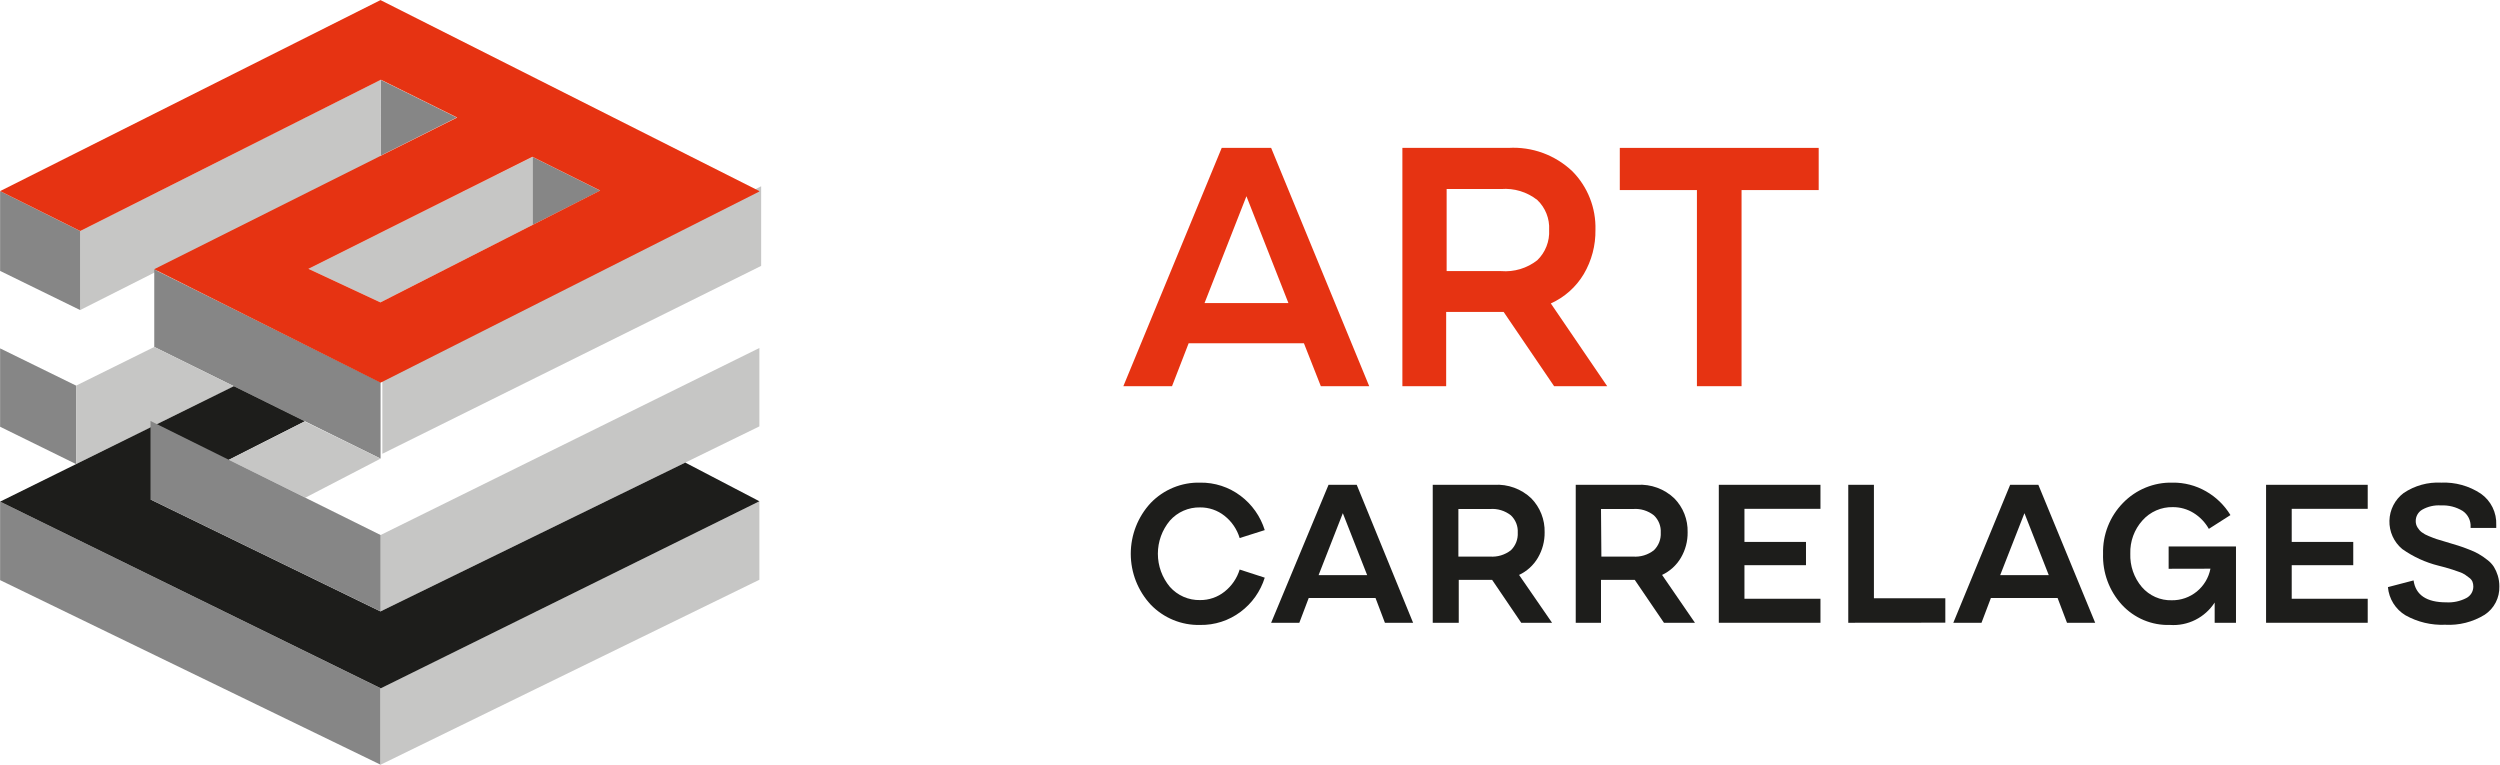 <svg width="255" height="78" viewBox="0 0 255 78" fill="none" xmlns="http://www.w3.org/2000/svg">
<g clip-path="url(#clip0_7_2604)">
<path d="M124.615 15.085H129.656L139.66 39.391H134.725L133 35.012H121.242L119.546 39.391H114.582L124.615 15.085ZM127.136 20.014L122.862 30.913H131.419L127.136 20.014Z" fill="#E63312"/>
<path d="M143.043 39.391V15.085H153.872C155.062 15.015 156.255 15.192 157.375 15.603C158.496 16.015 159.521 16.652 160.388 17.477C161.161 18.26 161.768 19.193 162.171 20.219C162.575 21.246 162.767 22.344 162.736 23.447C162.76 25.03 162.349 26.589 161.548 27.951C160.758 29.274 159.584 30.321 158.184 30.951L163.934 39.391H158.519L153.373 31.819H147.509V39.391H143.043ZM147.557 27.652H153.115C154.439 27.761 155.755 27.365 156.804 26.543C157.215 26.145 157.535 25.662 157.743 25.128C157.952 24.594 158.043 24.02 158.011 23.447C158.042 22.881 157.95 22.316 157.741 21.79C157.533 21.263 157.213 20.789 156.804 20.399C155.757 19.575 154.44 19.175 153.115 19.281H147.557V27.652Z" fill="#E63312"/>
<path d="M165.219 19.387V15.085H185.506V19.387H177.638V39.391H173.086V19.387H165.219Z" fill="#E63312"/>
<path d="M126.446 58.093L129.004 58.922C128.569 60.32 127.703 61.543 126.532 62.413C125.342 63.303 123.893 63.771 122.411 63.745C121.475 63.767 120.543 63.595 119.676 63.238C118.808 62.881 118.023 62.348 117.371 61.671C116.065 60.265 115.338 58.412 115.338 56.487C115.338 54.562 116.065 52.708 117.371 51.302C118.023 50.626 118.808 50.092 119.676 49.735C120.543 49.378 121.475 49.206 122.411 49.229C123.894 49.205 125.344 49.676 126.532 50.569C127.702 51.445 128.567 52.67 129.004 54.071L126.446 54.881C126.175 53.984 125.636 53.193 124.903 52.614C124.194 52.051 123.315 51.748 122.411 51.756C121.831 51.743 121.254 51.857 120.721 52.09C120.189 52.323 119.712 52.67 119.326 53.106C118.536 54.051 118.103 55.247 118.103 56.482C118.103 57.717 118.536 58.912 119.326 59.858C119.712 60.294 120.189 60.641 120.721 60.874C121.254 61.107 121.831 61.221 122.411 61.208C123.315 61.216 124.194 60.913 124.903 60.349C125.634 59.773 126.173 58.986 126.446 58.093Z" fill="#1D1D1B"/>
<path d="M135.511 49.45H138.386L144.136 63.523H141.261L140.303 60.996H133.489L132.531 63.523H129.656L135.511 49.45ZM136.968 52.344L134.496 58.662H139.45L136.968 52.344Z" fill="#1D1D1B"/>
<path d="M146.139 63.523V49.45H152.415C153.105 49.409 153.796 49.51 154.445 49.747C155.094 49.984 155.689 50.353 156.191 50.83C156.637 51.285 156.988 51.827 157.221 52.422C157.455 53.017 157.568 53.653 157.552 54.292C157.565 55.208 157.326 56.109 156.862 56.897C156.413 57.66 155.745 58.269 154.945 58.642L158.309 63.523H155.166L152.195 59.144H148.793V63.523H146.139ZM148.755 56.771H151.975C152.742 56.829 153.503 56.599 154.112 56.125C154.349 55.894 154.535 55.614 154.656 55.305C154.776 54.995 154.829 54.663 154.811 54.331C154.83 54.003 154.777 53.675 154.656 53.37C154.535 53.065 154.349 52.791 154.112 52.566C153.505 52.088 152.742 51.857 151.975 51.92H148.755V56.771Z" fill="#1D1D1B"/>
<path d="M160.725 63.523V49.45H167.001C167.691 49.408 168.382 49.509 169.031 49.746C169.681 49.983 170.275 50.352 170.777 50.83C171.225 51.284 171.577 51.825 171.811 52.42C172.044 53.016 172.156 53.653 172.138 54.292C172.151 55.208 171.912 56.109 171.448 56.897C170.998 57.659 170.33 58.267 169.531 58.642L172.885 63.523H169.723L166.743 59.144H163.302V63.523H160.725ZM163.341 56.771H166.561C167.328 56.831 168.09 56.6 168.698 56.125C168.935 55.894 169.121 55.614 169.242 55.305C169.362 54.995 169.415 54.663 169.397 54.331C169.416 54.003 169.363 53.675 169.242 53.37C169.121 53.065 168.935 52.791 168.698 52.566C168.092 52.086 167.328 51.855 166.561 51.92H163.302L163.341 56.771Z" fill="#1D1D1B"/>
<path d="M175.318 63.523V49.45H185.687V51.9H177.934V55.276H184.211V57.649H177.934V61.073H185.687V63.523H175.318Z" fill="#1D1D1B"/>
<path d="M188.523 63.523V49.45H191.14V61.025H198.423V63.513L188.523 63.523Z" fill="#1D1D1B"/>
<path d="M205.036 49.45H207.911L213.708 63.523H210.834L209.875 60.996H203.071L202.113 63.523H199.238L205.036 49.45ZM206.493 52.344L204.02 58.662H208.974L206.493 52.344Z" fill="#1D1D1B"/>
<path d="M221.201 58.015V55.739H228.071V63.523H225.896V61.459C225.408 62.213 224.729 62.823 223.929 63.225C223.129 63.627 222.237 63.806 221.344 63.745C220.426 63.775 219.511 63.607 218.663 63.251C217.815 62.895 217.053 62.359 216.428 61.681C215.138 60.267 214.45 58.4 214.512 56.482C214.487 55.525 214.654 54.574 215.003 53.684C215.352 52.794 215.876 51.984 216.543 51.302C217.198 50.625 217.984 50.092 218.853 49.735C219.722 49.378 220.655 49.206 221.593 49.229C222.792 49.211 223.973 49.518 225.015 50.116C226.035 50.698 226.892 51.531 227.506 52.537L225.302 53.945C224.929 53.281 224.395 52.724 223.75 52.325C223.113 51.93 222.379 51.723 221.632 51.727C221.047 51.714 220.467 51.829 219.931 52.064C219.395 52.299 218.916 52.648 218.527 53.087C217.695 54.012 217.252 55.225 217.291 56.472C217.246 57.715 217.667 58.931 218.469 59.877C218.848 60.316 219.318 60.664 219.847 60.898C220.376 61.131 220.949 61.244 221.526 61.227C222.454 61.24 223.356 60.924 224.076 60.335C224.796 59.747 225.288 58.922 225.465 58.006L221.201 58.015Z" fill="#1D1D1B"/>
<path d="M231.139 63.523V49.45H241.507V51.9H233.755V55.276H240.032V57.649H233.755V61.073H241.507V63.523H231.139Z" fill="#1D1D1B"/>
<path d="M243.568 59.886L246.184 59.202C246.395 60.687 247.507 61.439 249.519 61.439C250.226 61.479 250.93 61.329 251.56 61.005C251.776 60.895 251.958 60.727 252.085 60.519C252.212 60.311 252.279 60.072 252.279 59.829C252.28 59.661 252.251 59.494 252.193 59.337C252.12 59.168 252 59.024 251.848 58.922L251.417 58.604C251.225 58.485 251.019 58.391 250.803 58.324L250.161 58.102L249.423 57.88L248.724 57.697C247.397 57.367 246.143 56.791 245.025 55.999C244.605 55.648 244.269 55.206 244.043 54.705C243.817 54.205 243.707 53.659 243.721 53.109C243.735 52.56 243.872 52.02 244.123 51.532C244.374 51.044 244.731 50.619 245.169 50.29C246.299 49.528 247.644 49.156 249.002 49.229C250.43 49.166 251.842 49.557 253.036 50.347C253.548 50.703 253.961 51.183 254.237 51.743C254.514 52.303 254.645 52.925 254.617 53.55V53.849H252.001V53.752C252.02 53.431 251.954 53.111 251.811 52.823C251.668 52.535 251.453 52.291 251.187 52.112C250.524 51.709 249.756 51.514 248.983 51.553C248.315 51.507 247.649 51.657 247.066 51.987C246.864 52.104 246.696 52.272 246.58 52.476C246.463 52.679 246.403 52.91 246.405 53.145C246.4 53.377 246.463 53.605 246.587 53.8C246.696 53.986 246.839 54.15 247.009 54.283C247.229 54.447 247.471 54.581 247.727 54.678C248.044 54.813 248.312 54.91 248.532 54.987C248.753 55.064 249.088 55.16 249.491 55.276L250.736 55.652C251.049 55.749 251.423 55.884 251.858 56.057C252.527 56.303 253.152 56.658 253.707 57.109C253.972 57.304 254.199 57.546 254.378 57.822C254.545 58.097 254.677 58.392 254.771 58.7C254.881 59.059 254.936 59.433 254.934 59.809C254.952 60.38 254.824 60.946 254.563 61.453C254.301 61.96 253.914 62.39 253.439 62.703C252.231 63.446 250.827 63.802 249.414 63.725C248 63.786 246.597 63.453 245.36 62.761C244.857 62.459 244.432 62.041 244.12 61.541C243.809 61.041 243.619 60.474 243.568 59.886Z" fill="#1D1D1B"/>
<path d="M77.458 35.494V43.49L38.82 62.365V54.572L77.458 35.494Z" fill="#C6C6C5"/>
<path d="M0.01 51.167V59.173L38.82 78V70.207L0.01 51.167Z" fill="#868686"/>
<path d="M77.458 51.129V59.134L38.82 78V70.207L77.458 51.129Z" fill="#C6C6C5"/>
<path d="M77.638 19V27.121L39 46.286V38.493L77.638 19Z" fill="#C6C6C5"/>
<path d="M46.582 11.989L38.82 15.886V8.14L46.582 11.989Z" fill="#868686"/>
<path d="M61.216 19.445L54.307 22.955V16.001L61.216 19.445Z" fill="#868686"/>
<path d="M38.801 8.14L38.82 16.156L8.174 31.626V23.563L38.801 8.14Z" fill="#C6C6C5"/>
<path d="M8.174 23.563L0.01 19.493V27.633L8.174 31.626V23.563Z" fill="#868686"/>
<path d="M15.734 27.489V35.388L38.819 46.779V38.986L15.734 27.489Z" fill="#868686"/>
<path d="M54.306 16.001V22.955L38.801 30.845L31.461 27.421L54.306 16.001Z" fill="#C6C6C5"/>
<path d="M77.459 19.493L38.811 0.01L0.01 19.493L8.184 23.563L38.849 8.131L46.63 11.989L15.726 27.46L38.82 39.034L77.42 19.551L77.459 19.493ZM31.461 27.421L54.306 15.992L61.215 19.435L38.801 30.845L31.461 27.421Z" fill="#E63312"/>
<path d="M7.762 39.333L0.01 35.533V43.528L7.762 47.338V39.333Z" fill="#868686"/>
<path d="M15.735 35.388L7.762 39.333V47.338L23.87 39.4L15.735 35.388Z" fill="#C6C6C5"/>
<path d="M69.898 47.184L38.811 62.365L15.352 50.946L31.097 42.969L23.852 39.391L0.01 51.167L38.84 70.207L77.459 51.129L69.898 47.184Z" fill="#1D1D1B"/>
<path d="M31.144 50.762L38.82 46.779L31.067 42.988L23.344 46.904L31.144 50.762Z" fill="#C6C6C5"/>
<path d="M15.352 42.94V50.946L38.82 62.365V54.572L15.352 42.94Z" fill="#868686"/>
</g>
<defs>
<clipPath id="clip0_7_2604">
<rect width="255" height="78" fill="white"/>
</clipPath>
</defs>
</svg>
